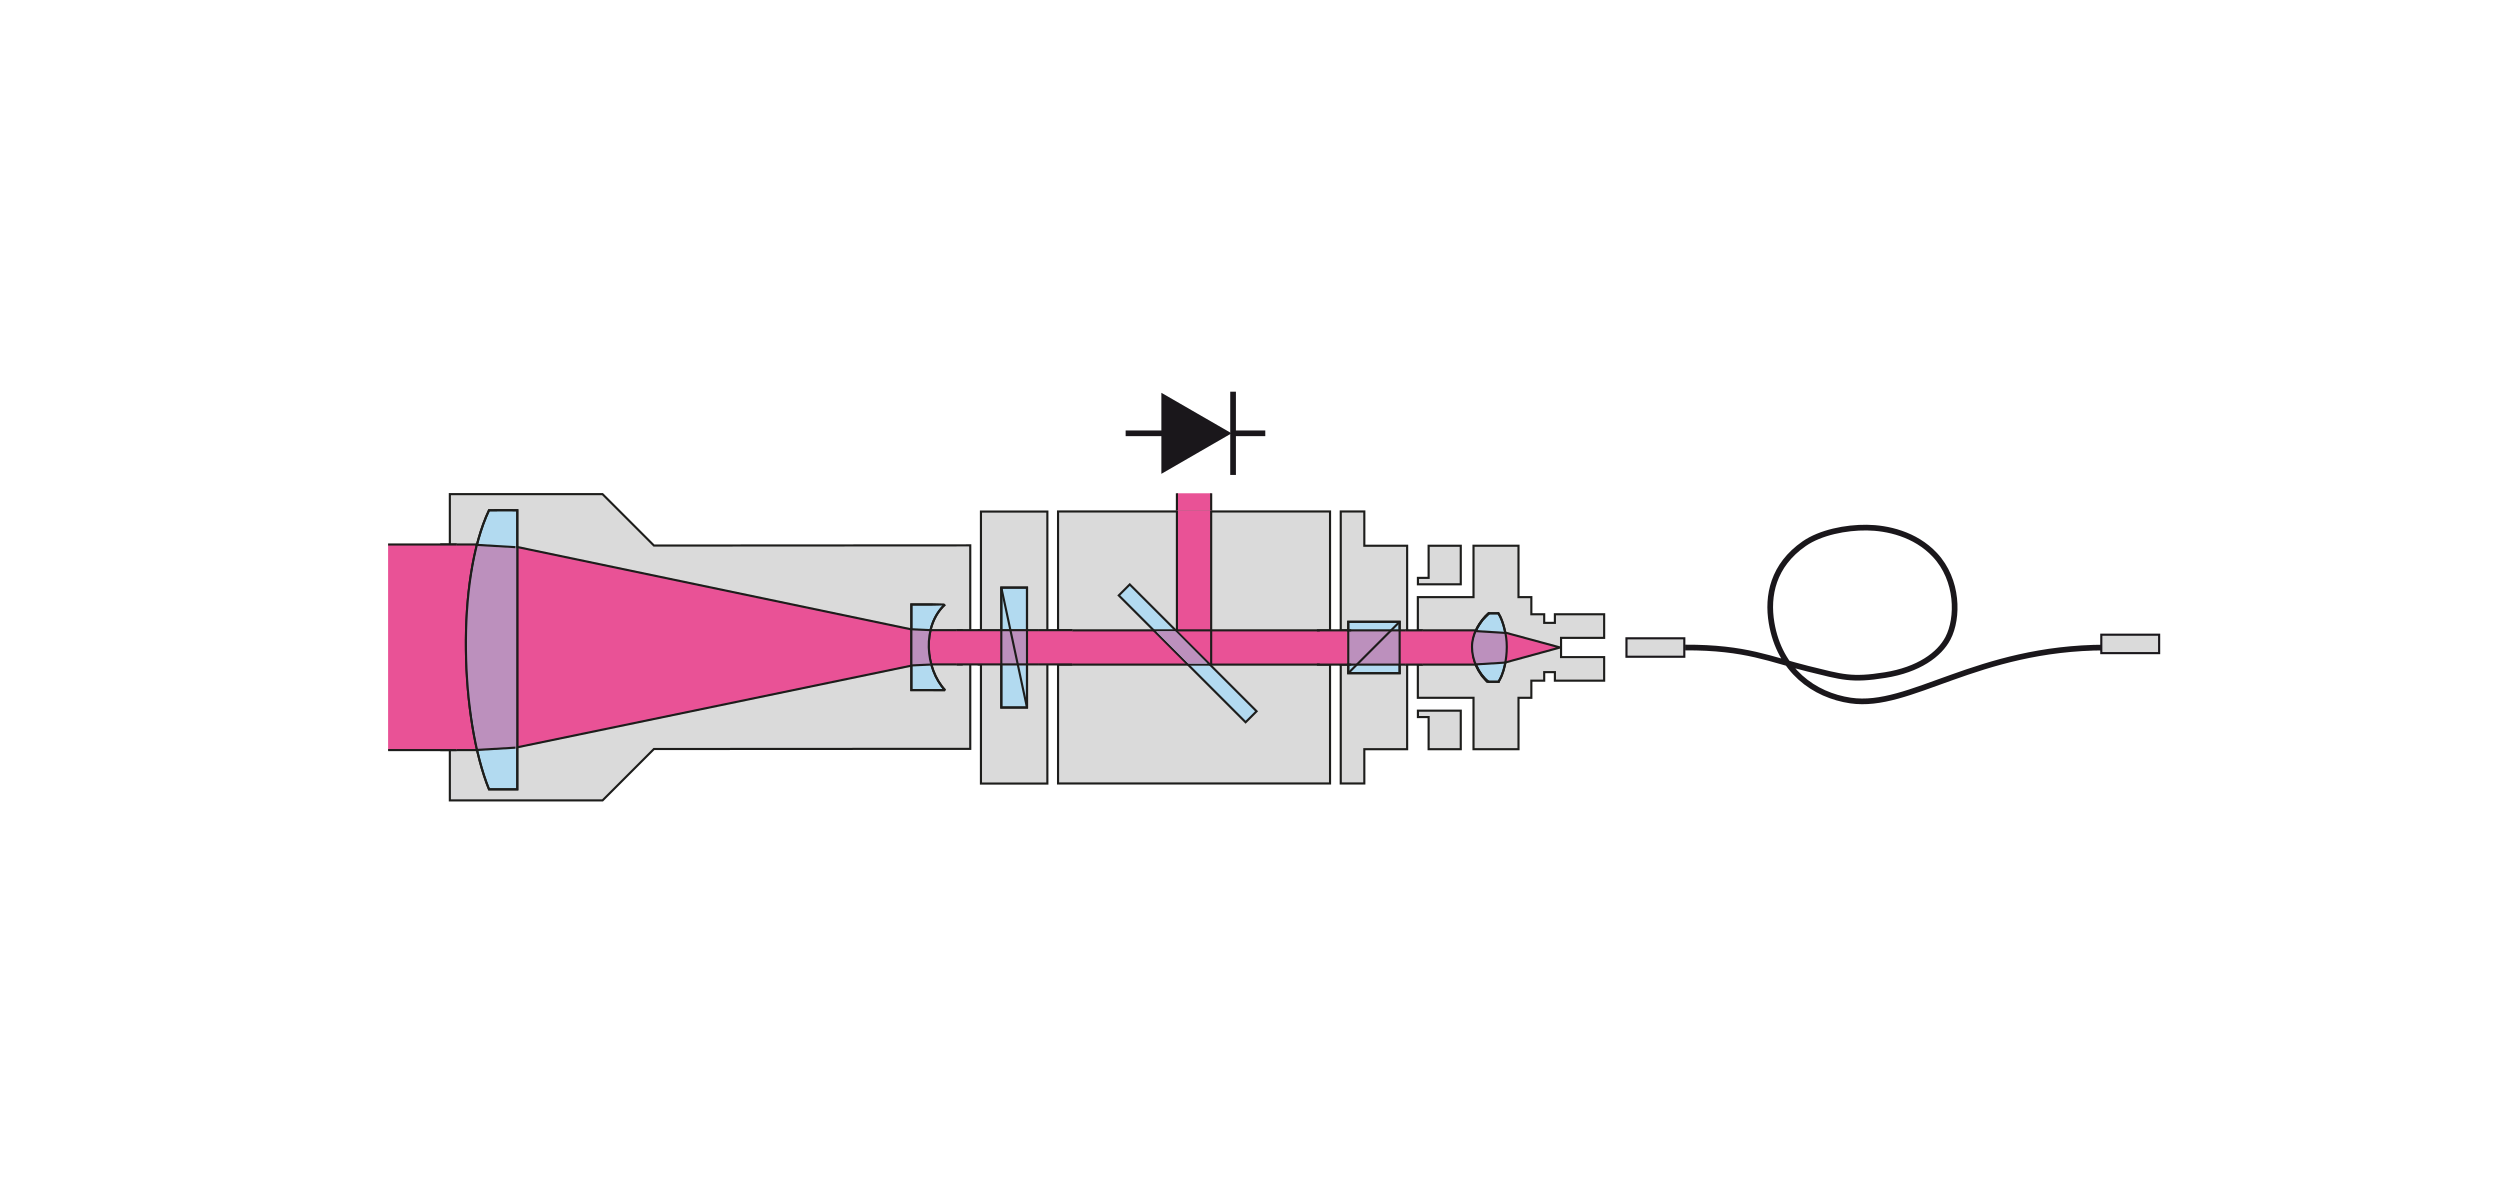 <?xml version="1.0" encoding="utf-8"?>
<!-- Generator: Adobe Illustrator 16.0.0, SVG Export Plug-In . SVG Version: 6.00 Build 0)  -->
<!DOCTYPE svg PUBLIC "-//W3C//DTD SVG 1.1//EN" "http://www.w3.org/Graphics/SVG/1.1/DTD/svg11.dtd">
<svg version="1.1" xmlns="http://www.w3.org/2000/svg" xmlns:xlink="http://www.w3.org/1999/xlink" x="0px" y="0px" width="880px"
	 height="420px" viewBox="0 0 880 420" enable-background="new 0 0 880 420" xml:space="preserve">
<g id="Ebene_2_Kopie">
	<rect fill="#FFFFFF" width="880" height="420"/>
	<rect fill="#FFFFFF" width="880" height="420"/>
</g>
<g id="Ebene_4">
	<g>
		<g>
			<polygon fill-rule="evenodd" clip-rule="evenodd" fill="#DADADA" points="158.344,281.748 158.344,173.941 212.09,173.941 
				230.182,192.033 341.529,191.967 341.529,263.59 230.182,263.65 212.09,281.748 			"/>
			<path fill="#1D1D1B" d="M211.935,174.316l17.872,17.872l0.22,0.22h0.311l110.817-0.066v70.873l-110.818,0.061h-0.311l-0.219,0.22
				l-17.872,17.878h-53.216V174.316H211.935 M212.245,173.566h-54.276v108.557h54.276l18.092-18.098l111.567-0.061v-72.373
				l-111.567,0.066L212.245,173.566L212.245,173.566z"/>
		</g>
		<polygon fill-rule="evenodd" clip-rule="evenodd" fill="#E95296" points="154.952,191.766 170.565,191.662 170.512,212.967 
			170.604,242.133 170.565,264.029 154.952,264.029 154.952,191.766 		"/>
		
			<line fill="none" stroke="#1D1D1B" stroke-width="0.75" stroke-miterlimit="2.414" x1="154.952" y1="191.658" x2="177.846" y2="191.658"/>
		
			<line fill="none" stroke="#1D1D1B" stroke-width="0.75" stroke-miterlimit="2.414" x1="154.952" y1="264.029" x2="178.273" y2="264.029"/>
		<rect x="325.637" y="221.82" fill-rule="evenodd" clip-rule="evenodd" fill="#E95296" width="13.255" height="12.055"/>
		
			<line fill="none" stroke="#1D1D1B" stroke-width="0.75" stroke-miterlimit="2.414" x1="325.623" y1="221.813" x2="338.892" y2="221.813"/>
		
			<line fill="none" stroke="#1D1D1B" stroke-width="0.75" stroke-miterlimit="2.414" x1="325.623" y1="233.875" x2="338.892" y2="233.875"/>
		<polygon fill-rule="evenodd" clip-rule="evenodd" fill="#E95296" points="320.803,234.391 182.192,263.033 182.192,192.555 
			320.734,221.426 		"/>
		
			<line fill="none" stroke="#1D1D1B" stroke-width="0.75" stroke-miterlimit="2.414" x1="182.155" y1="263.033" x2="320.725" y2="234.324"/>
		
			<line fill="none" stroke="#1D1D1B" stroke-width="0.75" stroke-miterlimit="2.414" x1="182.121" y1="192.555" x2="320.82" y2="221.547"/>
		<path fill="none" stroke="#1D1D1B" stroke-width="0.75" stroke-miterlimit="2.414" d="M206.214,191.658"/>
		<path fill="none" stroke="#1D1D1B" stroke-width="0.75" stroke-miterlimit="2.414" d="M206.214,264.029"/>
		<path fill="none" stroke="#1D1D1B" stroke-width="0.75" stroke-miterlimit="2.414" d="M206.214,264.029"/>
		
			<path fill-rule="evenodd" clip-rule="evenodd" fill="#B2DAF0" stroke="#1D1D1B" stroke-width="0.75" stroke-miterlimit="2.414" d="
			M327.668,212.771h-6.87l0,0v3.768l0,0v3.773v3.77v3.764l0,0v3.762v3.775v3.77l0,0v3.762c6.87,0.002,11.845,0.002,11.845,0.002
			c-7.006-7.533-8.223-22.533,0-30.145C332.643,212.771,321.41,212.771,327.668,212.771z"/>
		<polyline fill-rule="evenodd" clip-rule="evenodd" fill="#BC90BD" points="320.866,234.279 327.839,233.922 327.207,230.904 
			327.074,227.979 326.982,225.191 327.522,221.861 320.907,221.473 		"/>
		
			<line fill="none" stroke="#1D1D1B" stroke-width="0.75" stroke-miterlimit="2.414" x1="327.568" y1="221.813" x2="320.866" y2="221.502"/>
		
			<line fill="none" stroke="#1D1D1B" stroke-width="0.75" stroke-miterlimit="2.414" x1="327.548" y1="233.926" x2="320.845" y2="234.236"/>
		<path fill-rule="evenodd" clip-rule="evenodd" fill="none" stroke="#1D1D1B" stroke-width="0.75" stroke-miterlimit="2.414" d="
			M327.668,212.771h-6.87l0,0v3.764l0,0v3.777v3.766v3.768l0,0v3.766v3.777v3.764l0,0v3.764c6.87,0,11.845,0,11.845,0
			c-7.006-7.527-8.223-22.533,0-30.145C332.643,212.771,321.41,212.771,327.668,212.771z"/>
		
			<path fill-rule="evenodd" clip-rule="evenodd" fill="#B2DAF0" stroke="#1D1D1B" stroke-width="0.75" stroke-miterlimit="2.414" d="
			M173.956,179.596l8.132,0.008l0,0v12.279l0,0v12.27v12.283v12.287l0,0v12.283v12.275v12.291l0,0v12.266c-9.956,0-9.961,0-9.961,0
			c-9.959-24.557-11.684-73.453,0-98.234C172.127,179.604,178.942,179.604,173.956,179.596z"/>
		<polyline fill-rule="evenodd" clip-rule="evenodd" fill="#BC90BD" points="182.021,192.83 168.008,192.016 164.52,211.014 
			163.998,228.182 164.779,243.402 168.143,264.26 181.885,263.17 		"/>
		<path fill-rule="evenodd" clip-rule="evenodd" fill="none" stroke="#1D1D1B" stroke-width="0.75" stroke-miterlimit="2.414" d="
			M173.956,179.596l8.132,0.008l0,0v12.279l0,0v12.27v12.283v12.283l0,0v12.287v12.275v12.291l0,0v12.266c-9.956,0-9.961,0-9.961,0
			c-9.959-24.557-11.684-73.453,0-98.234C172.127,179.604,178.942,179.604,173.956,179.596z"/>
		
			<line fill="none" stroke="#1D1D1B" stroke-width="0.75" stroke-miterlimit="2.414" x1="167.316" y1="191.766" x2="181.446" y2="192.602"/>
		
			<line fill="none" stroke="#1D1D1B" stroke-width="0.75" stroke-miterlimit="2.414" x1="167.316" y1="264.01" x2="181.446" y2="263.174"/>
	</g>
	<g>
		<rect x="136.611" y="191.658" fill="#E95296" width="24.12" height="72.367"/>
		<g>
			<rect x="136.611" y="179.598" fill-rule="evenodd" clip-rule="evenodd" fill="none" width="24.12" height="96.49"/>
		</g>
		
			<line fill="none" stroke="#1D1D1B" stroke-width="0.75" stroke-miterlimit="2.414" x1="160.731" y1="191.662" x2="136.611" y2="191.662"/>
		
			<line fill="none" stroke="#1D1D1B" stroke-width="0.75" stroke-miterlimit="2.414" x1="160.731" y1="264.029" x2="136.611" y2="264.029"/>
		<path fill="none" stroke="#1D1D1B" stroke-width="0.75" stroke-miterlimit="2.414" d="M136.611,209.75"/>
		<path fill="none" stroke="#1D1D1B" stroke-width="0.75" stroke-miterlimit="2.414" d="M160.731,209.75"/>
		<path fill="none" stroke="#1D1D1B" stroke-width="0.75" stroke-miterlimit="2.414" d="M136.611,245.938"/>
		<path fill="none" stroke="#1D1D1B" stroke-width="0.75" stroke-miterlimit="2.414" d="M160.731,245.938"/>
	</g>
	<g>
		<g>
			<rect x="372.433" y="180.037" fill-rule="evenodd" clip-rule="evenodd" fill="#DADADA" width="95.74" height="95.744"/>
			<path fill="#1D1D1B" d="M467.798,180.412v94.994h-94.99v-94.994H467.798 M468.548,179.662h-96.49v96.494h96.49V179.662
				L468.548,179.662z"/>
		</g>
		<polygon fill="#E95296" points="414.365,222.354 426.333,234.41 426.428,179.662 414.365,179.662 		"/>
		<polygon fill="#E95296" points="426.333,233.938 413.706,221.879 468.548,221.883 468.548,233.938 		"/>
		<polygon fill="#E95296" points="405.833,221.879 418.136,233.941 372.058,233.941 372.058,221.879 		"/>
		
			<line fill="none" stroke="#1D1D1B" stroke-width="0.75" stroke-miterlimit="2.414" x1="426.333" y1="179.662" x2="426.333" y2="233.941"/>
		
			<line fill="none" stroke="#1D1D1B" stroke-width="0.75" stroke-miterlimit="2.414" x1="414.273" y1="179.662" x2="414.273" y2="221.879"/>
		
			<rect x="386.522" y="227.309" transform="matrix(0.707 0.707 -0.707 0.707 285.111 -228.257)" fill="#B2DAF0" stroke="#1D1D1B" stroke-width="0.75" stroke-miterlimit="2.414" width="63.144" height="5.467"/>
		
			<line fill="none" stroke="#1D1D1B" stroke-width="0.75" stroke-miterlimit="2.414" x1="468.548" y1="221.883" x2="372.058" y2="221.883"/>
		
			<line fill="none" stroke="#1D1D1B" stroke-width="0.75" stroke-miterlimit="2.414" x1="468.548" y1="233.941" x2="372.058" y2="233.941"/>
		<polygon fill-rule="evenodd" clip-rule="evenodd" fill="#BC90BD" points="418.278,233.588 424.956,233.588 413.706,222.213 
			406.986,222.213 		"/>
	</g>
	<g>
		<rect x="344.138" y="221.816" fill="#F086A4" width="12.059" height="12.059"/>
		<g>
			<rect x="344.138" y="179.602" fill-rule="evenodd" clip-rule="evenodd" fill="none" width="12.059" height="96.486"/>
		</g>
		
			<line fill="none" stroke="#1D1D1B" stroke-width="0.75" stroke-miterlimit="2.414" x1="344.138" y1="221.816" x2="356.196" y2="221.816"/>
		
			<line fill="none" stroke="#1D1D1B" stroke-width="0.75" stroke-miterlimit="2.414" x1="344.138" y1="233.875" x2="356.196" y2="233.875"/>
	</g>
	<g>
		<g>
			<polygon fill-rule="evenodd" clip-rule="evenodd" fill="#DADADA" points="518.674,263.721 518.674,245.629 499.077,245.629 
				499.077,210.191 518.674,210.191 518.674,192.104 534.511,192.104 534.511,210.195 539.032,210.195 539.032,216.225 
				543.558,216.225 543.558,219.242 547.32,219.242 547.32,216.225 564.661,216.225 564.661,224.52 549.491,224.52 549.491,231.301 
				564.661,231.301 564.661,239.602 547.32,239.602 547.32,236.584 543.558,236.584 543.558,239.596 539.032,239.596 
				539.032,245.629 534.511,245.629 534.511,263.721 			"/>
			<path fill="#1D1D1B" d="M534.136,192.479v17.342v0.75h0.75h3.771v5.279v0.75h0.75h3.775v2.268v0.75h0.75h3.013h0.75v-0.75V216.6
				h16.591v7.545h-14.42h-0.75v0.75v6.031v0.75h0.75h14.419h0.001v7.551h-16.591v-2.268v-0.75h-0.75h-3.013h-0.75v0.75v2.262h-3.775
				h-0.75v0.75v5.283h-3.771h-0.75v0.75v17.342h-15.087v-17.342v-0.75h-0.75h-18.847v-34.688h18.847h0.75v-0.75v-17.338H534.136
				 M534.886,191.729h-16.587v18.088h-19.597v36.188h19.597v18.092h16.587v-18.092h4.521v-6.033h4.525v-3.012h3.013v3.018h18.091
				v-9.051h-0.751h-14.419v-6.031h15.17v-9.045h-18.091v3.018h-3.013v-3.018h-4.525v-6.029h-4.521V191.729L534.886,191.729z"/>
		</g>
		<polygon fill-rule="evenodd" clip-rule="evenodd" fill="#E95296" points="498.702,221.879 519.558,221.879 518.24,225.42 
			518.34,230.285 519.558,233.941 498.702,233.941 498.702,221.879 		"/>
		<g>
			<polygon fill-rule="evenodd" clip-rule="evenodd" fill="#DADADA" points="502.875,263.721 502.875,252.416 499.106,252.416 
				499.106,250.148 514.188,250.148 514.188,263.721 			"/>
			<path fill="#1D1D1B" d="M513.813,250.523v12.822H503.25v-10.555v-0.75h-0.75h-3.019v-1.518H513.813 M514.563,249.773h-15.832
				v3.018h3.769v11.305h12.063V249.773L514.563,249.773z"/>
		</g>
		<g>
			<polygon fill-rule="evenodd" clip-rule="evenodd" fill="#DADADA" points="499.106,205.676 499.106,203.41 502.875,203.41 
				502.875,192.104 514.188,192.104 514.188,205.676 			"/>
			<path fill="#1D1D1B" d="M513.813,192.479v12.822h-14.332v-1.516h3.019h0.75v-0.75v-10.557H513.813 M514.563,191.729h-11.781
				H502.5v11.307h-3.769v3.016h15.832V191.729L514.563,191.729z"/>
		</g>
		
			<polygon fill-rule="evenodd" clip-rule="evenodd" fill="#B2DAF0" stroke="#1D1D1B" stroke-width="0.75" stroke-miterlimit="2.414" points="
			524.194,215.879 527.473,215.879 528.167,217.113 528.745,218.564 529.235,220.15 529.787,222.477 530.207,224.75 
			530.374,226.875 530.332,228.9 530.12,231.258 529.87,233.473 529.247,236.02 528.508,238.109 527.548,239.941 523.385,239.941 
			521.627,237.947 520.339,235.936 519.396,233.988 518.647,231.24 518.311,228.195 518.515,225.635 519.055,223.26 520.068,220.82 
			521.896,218.197 524.194,215.879 		"/>
		
			<path fill-rule="evenodd" clip-rule="evenodd" fill="none" stroke="#1D1D1B" stroke-width="0.75" stroke-linecap="round" stroke-miterlimit="2.414" d="
			M523.896,215.863c-3.216,2.869-5.497,7.357-5.497,11.842 M523.729,239.959c-3.328-2.871-5.331-7.646-5.331-12.254
			c0-4.484,2.281-8.973,5.497-11.842"/>
		<polygon fill-rule="evenodd" clip-rule="evenodd" fill="#BC90BD" points="529.755,222.586 519.661,221.953 518.436,225.744 
			518.235,229.625 519.296,233.959 529.755,233.012 530.315,229.646 530.295,225.914 529.755,222.586 		"/>
		
			<line fill="none" stroke="#1D1D1B" stroke-width="0.75" stroke-miterlimit="2.414" x1="527.668" y1="215.895" x2="523.771" y2="215.895"/>
		
			<line fill="none" stroke="#1D1D1B" stroke-width="0.75" stroke-miterlimit="2.414" x1="527.868" y1="240.018" x2="523.975" y2="240.018"/>
		<polygon fill-rule="evenodd" clip-rule="evenodd" fill="#E95296" points="529.921,222.609 548.956,227.912 529.921,233.211 
			530.291,229.346 530.291,225.838 529.921,222.609 		"/>
		
			<polyline fill-rule="evenodd" clip-rule="evenodd" fill="none" stroke="#1D1D1B" stroke-width="0.75" stroke-miterlimit="2.414" points="
			529.921,222.701 549.144,227.912 529.738,233.223 		"/>
		
			<line fill="none" stroke="#1D1D1B" stroke-width="0.75" stroke-miterlimit="2.414" x1="519.495" y1="233.867" x2="529.921" y2="233.223"/>
		
			<line fill="none" stroke="#1D1D1B" stroke-width="0.75" stroke-miterlimit="2.414" x1="519.495" y1="222.145" x2="529.921" y2="222.789"/>
		
			<path fill-rule="evenodd" clip-rule="evenodd" fill="none" stroke="#1D1D1B" stroke-width="0.75" stroke-linecap="round" stroke-miterlimit="2.414" d="
			M527.377,215.85c1.763,2.875,3.014,7.367,3.014,11.855 M527.47,239.971c1.823-2.875,2.921-7.652,2.921-12.266
			c0-4.492-1.251-8.98-3.014-11.855"/>
		
			<path fill-rule="evenodd" clip-rule="evenodd" fill="none" stroke="#1D1D1B" stroke-width="0.75" stroke-linecap="round" stroke-miterlimit="2.414" d="
			M524.175,215.85c-3.532,2.875-6.03,7.367-6.03,11.855 M523.991,239.971c-3.652-2.875-5.847-7.652-5.847-12.266
			c0-4.492,2.498-8.98,6.03-11.855"/>
		
			<line fill="none" stroke="#1D1D1B" stroke-width="0.75" stroke-miterlimit="2.414" x1="498.731" y1="221.879" x2="519.587" y2="221.879"/>
		
			<line fill="none" stroke="#1D1D1B" stroke-width="0.75" stroke-miterlimit="2.414" x1="498.731" y1="233.941" x2="519.309" y2="233.941"/>
		<rect x="498.702" y="179.664" fill="none" width="72.368" height="96.492"/>
	</g>
	<g>
		<g>
			<polygon fill-rule="evenodd" clip-rule="evenodd" fill="#DADADA" points="471.943,275.783 471.943,180.039 480.24,180.039 
				480.24,192.104 495.314,192.104 495.314,263.721 480.24,263.721 480.24,275.783 			"/>
			<path fill="#1D1D1B" d="M479.865,180.414v11.314v0.75h0.75h9.045h5.279v17.342v18.092v18.092v17.342h-5.279h-9.045h-0.75v0.75
				v11.313h-7.547v-29.404v-18.092V209.82v-29.406H479.865 M480.615,179.664h-9.047v30.156v18.092v18.092v30.154h9.047v-12.063
				h9.045h6.029v-18.092v-18.092V209.82v-18.092h-6.029h-9.045V179.664L480.615,179.664z"/>
		</g>
		
			<rect x="474.581" y="218.871" fill-rule="evenodd" clip-rule="evenodd" fill="#B2DAF0" stroke="#1D1D1B" stroke-width="0.75" stroke-miterlimit="2.414" width="18.092" height="18.092"/>
		<rect x="474.581" y="221.883" fill-rule="evenodd" clip-rule="evenodd" fill="#BC90BD" width="18.092" height="12.063"/>
		
			<line fill="none" stroke="#1D1D1B" stroke-width="0.75" stroke-miterlimit="2.414" x1="492.673" y1="218.871" x2="474.581" y2="236.963"/>
		<rect x="492.673" y="221.883" fill-rule="evenodd" clip-rule="evenodd" fill="#E95296" width="3.012" height="12.063"/>
		<rect x="471.564" y="221.889" fill-rule="evenodd" clip-rule="evenodd" fill="#F086A4" width="3.017" height="12.057"/>
		
			<line fill="none" stroke="#1D1D1B" stroke-width="0.75" stroke-miterlimit="2.414" x1="471.564" y1="221.883" x2="495.689" y2="221.883"/>
		
			<line fill="none" stroke="#1D1D1B" stroke-width="0.75" stroke-miterlimit="2.414" x1="471.564" y1="233.945" x2="495.685" y2="233.945"/>
		
			<rect x="474.581" y="218.871" fill-rule="evenodd" clip-rule="evenodd" fill="none" stroke="#1D1D1B" stroke-width="0.75" stroke-miterlimit="2.414" width="18.092" height="18.092"/>
		<rect x="471.564" y="185.697" fill-rule="evenodd" clip-rule="evenodd" fill="none" width="24.125" height="84.434"/>
		<rect x="471.564" y="179.664" fill-rule="evenodd" clip-rule="evenodd" fill="none" width="24.12" height="96.494"/>
	</g>
	<g>
		<rect x="494.803" y="221.883" fill="#E95296" width="6.029" height="12.059"/>
		<g>
			<rect x="494.803" y="179.666" fill-rule="evenodd" clip-rule="evenodd" fill="none" width="6.029" height="96.49"/>
		</g>
		
			<line fill="none" stroke="#1D1D1B" stroke-width="0.75" stroke-miterlimit="2.414" x1="500.832" y1="221.883" x2="494.803" y2="221.883"/>
		
			<line fill="none" stroke="#1D1D1B" stroke-width="0.75" stroke-miterlimit="2.414" x1="500.832" y1="233.941" x2="494.803" y2="233.941"/>
	</g>
	<g>
		<rect x="464.557" y="221.879" fill="#E95296" width="9.559" height="12.059"/>
		<g>
			<rect x="463.557" y="179.664" fill-rule="evenodd" clip-rule="evenodd" fill="none" width="12.059" height="96.486"/>
		</g>
		
			<line fill="none" stroke="#1D1D1B" stroke-width="0.75" stroke-miterlimit="2.414" x1="463.557" y1="221.879" x2="475.615" y2="221.879"/>
		
			<line fill="none" stroke="#1D1D1B" stroke-width="0.75" stroke-miterlimit="2.414" x1="463.557" y1="233.938" x2="475.615" y2="233.938"/>
	</g>
	<g>
		<rect x="414.273" y="173.635" fill="#E95296" width="12.059" height="6.029"/>
		<g>
			<rect x="372.058" y="173.635" fill-rule="evenodd" clip-rule="evenodd" fill="none" width="96.488" height="6.029"/>
		</g>
		
			<line fill="none" stroke="#1D1D1B" stroke-width="0.75" stroke-miterlimit="2.414" x1="414.273" y1="173.635" x2="414.273" y2="179.664"/>
		
			<line fill="none" stroke="#1D1D1B" stroke-width="0.75" stroke-miterlimit="2.414" x1="426.332" y1="173.635" x2="426.332" y2="179.664"/>
	</g>
	<g>
		<line fill="none" x1="545.67" y1="185.696" x2="545.67" y2="270.121"/>
	</g>
	<g>
		<polygon fill-rule="evenodd" clip-rule="evenodd" fill="#1A171B" points="433.508,152.523 421.154,159.658 408.801,166.793 
			408.801,152.523 408.801,138.263 421.154,145.394 433.508,152.523 		"/>
		
			<line fill="#FFFFFF" stroke="#1A171B" stroke-width="2" stroke-miterlimit="2.414" x1="434.042" y1="137.877" x2="434.042" y2="167.18"/>
		
			<line fill="#FFFFFF" stroke="#1A171B" stroke-width="2" stroke-miterlimit="2.414" x1="416.169" y1="152.523" x2="396.227" y2="152.523"/>
		
			<line fill="#FFFFFF" stroke="#1A171B" stroke-width="2" stroke-miterlimit="2.414" x1="445.379" y1="152.523" x2="434.042" y2="152.523"/>
	</g>
	<g>
		<line fill="#F086A4" x1="344.136" y1="230.859" x2="344.136" y2="224.826"/>
		<g>
			<path fill-rule="evenodd" clip-rule="evenodd" fill="none" d="M344.136,270.055"/>
		</g>
		<path fill="none" stroke="#1D1D1B" stroke-width="0.75" stroke-miterlimit="2.414" d="M344.136,224.828"/>
		<path fill="none" stroke="#1D1D1B" stroke-width="0.75" stroke-miterlimit="2.414" d="M344.136,230.859"/>
	</g>
	<g>
		<g>
			<rect x="572.517" y="224.686" fill-rule="evenodd" clip-rule="evenodd" fill="#DADADA" width="20.359" height="6.488"/>
			<path fill="#1A171B" d="M592.501,225.061v5.738h-19.609v-5.738H592.501 M593.251,224.311h-21.109v7.238h21.109V224.311
				L593.251,224.311z"/>
		</g>
		<path fill-rule="evenodd" clip-rule="evenodd" fill="none" stroke="#1A171B" stroke-width="2" stroke-miterlimit="2.414" d="
			M741.1,227.928c-45.513,0.094-68.74,21.742-89.708,18.658c-12.814-1.885-24.968-10.555-27.798-27.328
			c-1.604-9.512,0.474-20.258,11.497-27.891c5.693-3.942,14.647-5.742,22.048-5.651c7.039,0.084,16.987,2.185,23.935,9.61
			c8.294,8.859,8.294,22.24,4.62,29.305c-3.017,5.809-10.367,11.119-22.147,13c-11.826,1.896-14.979,0.756-27.229-2.256
			c-12.864-3.166-21.674-7.541-43.161-7.447"/>
	</g>
	<g>
		<rect x="739.656" y="223.414" fill-rule="evenodd" clip-rule="evenodd" fill="#DADADA" width="20.359" height="6.488"/>
		<path fill="#1A171B" d="M759.641,223.789v5.738h-19.609v-5.738H759.641 M760.391,223.039h-21.109v7.238h21.109V223.039
			L760.391,223.039z"/>
	</g>
	<g>
		<g>
			<rect x="345.294" y="180.068" fill-rule="evenodd" clip-rule="evenodd" fill="#DADADA" width="23.378" height="95.744"/>
			<path fill="#1D1D1B" d="M368.297,180.443v94.994h-22.628v-94.994H368.297 M369.047,179.693h-24.128v96.494h24.128V179.693
				L369.047,179.693z"/>
		</g>
		
			<rect x="352.46" y="206.834" fill-rule="evenodd" clip-rule="evenodd" fill="#B2DAF0" stroke="#1D1D1B" stroke-width="0.75" stroke-miterlimit="2.414" width="9.043" height="42.213"/>
		<rect x="352.468" y="221.539" fill-rule="evenodd" clip-rule="evenodd" fill="#BC90BD" width="9.05" height="12.609"/>
		
			<line fill="none" stroke="#1D1D1B" stroke-width="0.75" stroke-miterlimit="2.414" x1="352.46" y1="206.834" x2="361.503" y2="249.047"/>
		<rect x="344.919" y="221.908" fill-rule="evenodd" clip-rule="evenodd" fill="#E95296" width="7.447" height="12.063"/>
		<rect x="361.408" y="221.912" fill-rule="evenodd" clip-rule="evenodd" fill="#E95296" width="7.541" height="12.059"/>
		
			<rect x="352.46" y="206.834" fill-rule="evenodd" clip-rule="evenodd" fill="none" stroke="#1D1D1B" stroke-width="0.75" stroke-miterlimit="2.414" width="9.043" height="42.213"/>
		<rect x="344.919" y="185.723" fill-rule="evenodd" clip-rule="evenodd" fill="none" width="24.122" height="84.432"/>
	</g>
	<g>
		<rect x="365.391" y="221.813" fill="#E95296" width="12.059" height="12.059"/>
		<g>
			<rect x="365.391" y="185.629" fill-rule="evenodd" clip-rule="evenodd" fill="none" width="12.059" height="84.426"/>
		</g>
		
			<line fill="none" stroke="#1D1D1B" stroke-width="0.75" stroke-miterlimit="2.414" x1="365.391" y1="221.813" x2="377.449" y2="221.813"/>
		
			<line fill="none" stroke="#1D1D1B" stroke-width="0.75" stroke-miterlimit="2.414" x1="365.391" y1="233.871" x2="377.449" y2="233.871"/>
	</g>
	<g>
		<rect x="336.796" y="221.813" fill="#E95296" width="12.059" height="12.059"/>
		<g>
			<rect x="336.796" y="185.629" fill-rule="evenodd" clip-rule="evenodd" fill="none" width="12.059" height="84.426"/>
		</g>
		
			<line fill="none" stroke="#1D1D1B" stroke-width="0.75" stroke-miterlimit="2.414" x1="336.796" y1="221.813" x2="365.391" y2="221.813"/>
		
			<line fill="none" stroke="#1D1D1B" stroke-width="0.75" stroke-miterlimit="2.414" x1="336.796" y1="233.871" x2="365.391" y2="233.871"/>
	</g>
</g>
</svg>
